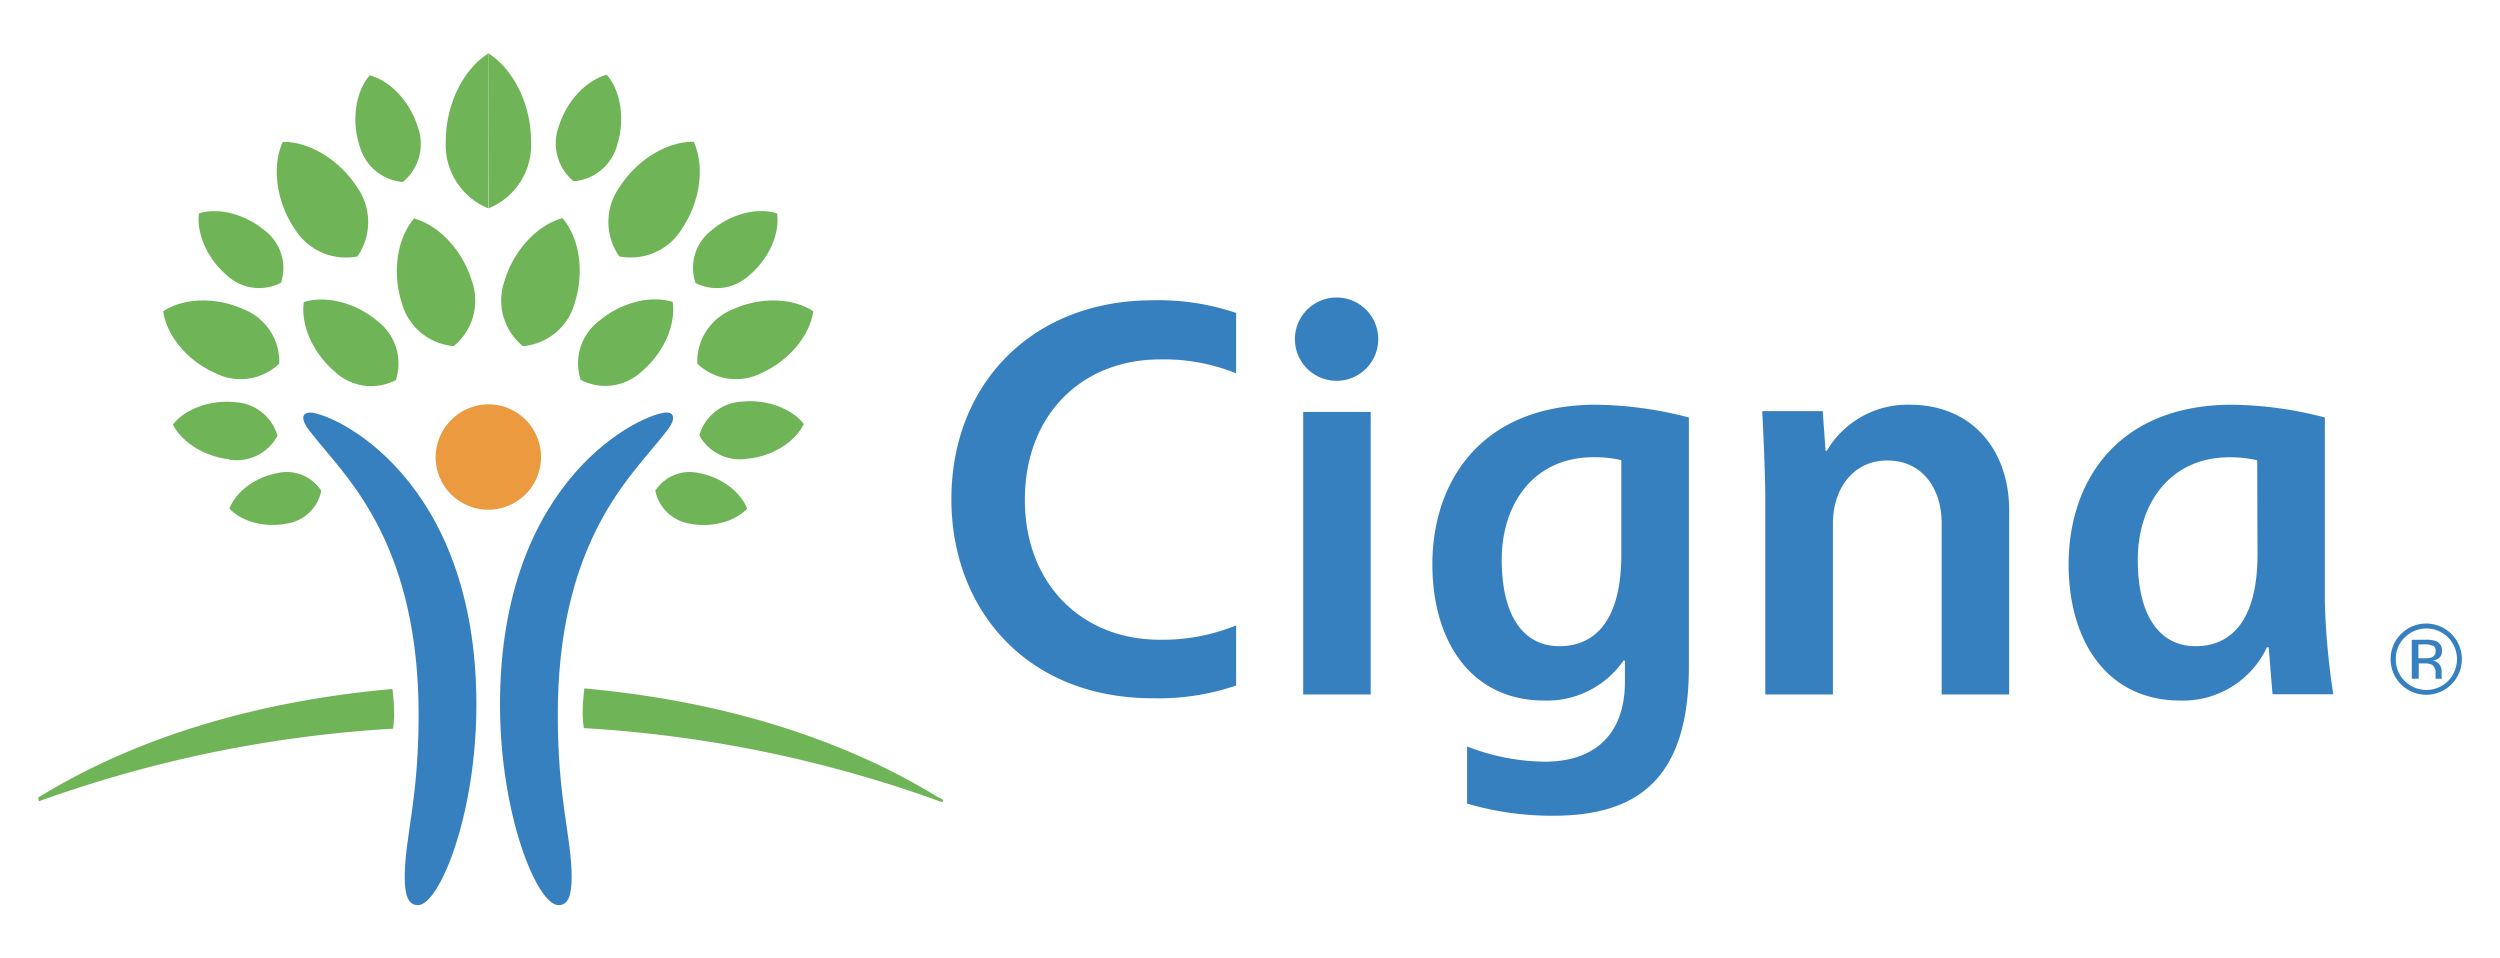 <svg id="Layer_1" data-name="Layer 1" xmlns="http://www.w3.org/2000/svg" viewBox="0 0 360 138"><defs><style>.cls-1{fill:#3780c0;}.cls-2{fill:#eb9a40;}.cls-3{fill:#6fb557;}</style></defs><path class="cls-1" d="M44.6,59.4c3.2,0,24,9.17,24,42.09,0,15.74-5.3,28.85-8.42,28.85-1.38,0-1.9-1.38-1.9-4,0-5.83,2-11,2-23.42,0-24-9.89-33.7-14.31-39.15-1.31-1.62-2.3-2.67-2.3-3.61,0-.39.27-.74.92-.74m52.34.74c0,.94-1,2-2.3,3.61-4.43,5.45-14.31,15.14-14.31,39.14,0,12.44,2,17.6,2,23.43,0,2.64-.52,4-1.89,4-3.13,0-8.43-13.11-8.43-28.85C72,68.57,92.77,59.4,96,59.4c.64,0,.92.35.92.74"/><path class="cls-2" d="M62.73,66a7.59,7.59,0,1,0,7.58-7.78A7.68,7.68,0,0,0,62.73,66h0"/><path class="cls-3" d="M30.92,53.69c-4-1.79-6.93-5.38-7.42-8.87,2.95-1.94,7.6-2.09,11.56-.29a8.09,8.09,0,0,1,5.15,7.84,8.07,8.07,0,0,1-9.29,1.32"/><path class="cls-3" d="M42.29,32.74c-2.55-3.9-3.14-8.9-1.57-12.31,3.75-.05,8.08,2.51,10.62,6.41a8.7,8.7,0,0,1,.13,10.09,8.66,8.66,0,0,1-9.16-4.19"/><path class="cls-3" d="M48.19,53.5c-3.14-2.67-4.91-6.71-4.44-10,3.18-1,7.46.08,10.61,2.74A7.66,7.66,0,0,1,57,54.73a7.68,7.68,0,0,1-8.81-1.22"/><path class="cls-3" d="M57.81,43.46c-1.35-4.37-.59-9.21,1.82-12,3.58,1,6.94,4.54,8.29,8.91a8.47,8.47,0,0,1-2.59,9.47,8.48,8.48,0,0,1-7.52-6.4"/><path class="cls-3" d="M41.25,75.4c-3.14.62-6.44-.28-8.22-2.17.94-2.41,3.68-4.48,6.81-5.08a5.93,5.93,0,0,1,6.42,2.51,5.93,5.93,0,0,1-5,4.74"/><path class="cls-3" d="M33,66.13c-3.57-.39-6.82-2.44-8.1-5,1.8-2.28,5.42-3.59,9-3.21a6.68,6.68,0,0,1,6.06,4.83,6.67,6.67,0,0,1-7,3.43"/><path class="cls-3" d="M32.65,39.63c-2.8-2.38-4.37-6-4-8.91,2.82-.88,6.63.12,9.43,2.44a6.81,6.81,0,0,1,2.39,7.55,6.81,6.81,0,0,1-7.82-1.08"/><path class="cls-3" d="M51.73,20.84c-1.13-3.64-.49-7.68,1.51-10,3,.81,5.79,3.79,6.92,7.43A7.1,7.1,0,0,1,58,26.21a7.07,7.07,0,0,1-6.26-5.37"/><path class="cls-3" d="M5.59,115.39a181.24,181.24,0,0,1,51-10.46,14.85,14.85,0,0,0,.17-2,30.85,30.85,0,0,0-.25-3.72c-23.83,2.14-40.25,9-51,15.63"/><path class="cls-3" d="M100.41,52.37a8.09,8.09,0,0,1,5.15-7.84c4-1.8,8.61-1.65,11.55.29-.48,3.48-3.45,7.08-7.41,8.87a8.07,8.07,0,0,1-9.29-1.32"/><path class="cls-3" d="M89.17,36.93a8.68,8.68,0,0,1,.11-10.09c2.55-3.91,6.83-6.48,10.62-6.42,1.57,3.42,1,8.39-1.57,12.31a8.65,8.65,0,0,1-9.16,4.19"/><path class="cls-3" d="M83.62,54.71a7.66,7.66,0,0,1,2.64-8.49c3.15-2.66,7.43-3.74,10.61-2.74.47,3.3-1.3,7.35-4.45,10a7.66,7.66,0,0,1-8.8,1.22"/><path class="cls-3" d="M75.29,49.84a8.48,8.48,0,0,1-2.59-9.52C74,36,77.42,32.37,81,31.41c2.41,2.82,3.17,7.66,1.82,12a8.47,8.47,0,0,1-7.52,6.43"/><path class="cls-3" d="M94.36,70.67a5.92,5.92,0,0,1,6.42-2.52c3.14.61,5.87,2.68,6.81,5.09-1.77,1.88-5.08,2.78-8.22,2.17a6,6,0,0,1-5-4.74"/><path class="cls-3" d="M100.7,62.7a6.69,6.69,0,0,1,6.06-4.86c3.57-.38,7.18.93,9,3.21-1.28,2.61-4.53,4.66-8.1,5a6.67,6.67,0,0,1-7-3.43"/><path class="cls-3" d="M100.14,40.71a6.8,6.8,0,0,1,2.33-7.55c2.8-2.37,6.6-3.33,9.43-2.43.41,2.93-1.16,6.52-4,8.9a6.81,6.81,0,0,1-7.83,1.08"/><path class="cls-3" d="M82.63,26.13a7.08,7.08,0,0,1-2.16-7.94c1.13-3.64,3.93-6.62,6.91-7.43,2,2.35,2.65,6.39,1.52,10a7.06,7.06,0,0,1-6.26,5.34"/><path class="cls-3" d="M135.15,114.84c-10.79-6.63-27.21-13.53-51-15.71a30.85,30.85,0,0,0-.25,3.72,19,19,0,0,0,.17,2,181.16,181.16,0,0,1,51,10.45,2.72,2.72,0,0,0,.55.18.18.18,0,0,0,.2-.16h0c0-.18-.2-.24-.63-.51"/><path class="cls-3" d="M70.31,7.66c3.62,2.28,6.16,7.37,6.16,12.66A9.83,9.83,0,0,1,70.35,30"/><path class="cls-3" d="M70.31,30a9.85,9.85,0,0,1-6.12-9.64c0-5.29,2.5-10.38,6.12-12.66"/><path class="cls-1" d="M186.47,48.7a6,6,0,1,0,6.14-5.86h-.14A6,6,0,0,0,186.47,48.7Zm47,31.14c0,9.33-3.64,13.21-8.92,13.21s-8.3-4.52-8.3-12.43c0-8.09,4.62-14.78,13.22-14.78a16.29,16.29,0,0,1,4,.43Zm.52,15.3v3c0,8.31-5.12,11.54-11.48,11.54a31.44,31.44,0,0,1-11.25-2.19v8.23a43.71,43.71,0,0,0,12.34,1.75c11.75,0,19.6-4.85,19.6-21.47V60.12a55,55,0,0,0-13.38-1.84c-16.48,0-23.56,11-23.56,23,0,11,5.53,19.6,16.12,19.6A13.38,13.38,0,0,0,233.8,95.1Zm-56-5.08a28,28,0,0,1-11,2.06c-11.18,0-19.41-8-19.41-20.17S155.76,51.76,167,51.76a27.59,27.59,0,0,1,11,2v-8.7a34.92,34.92,0,0,0-12-1.82c-17.33,0-29,12-29,28.66,0,15.76,10.73,28.65,29,28.65a34.69,34.69,0,0,0,12-1.83V90.06ZM325.08,79.84c0,9.33-3.65,13.21-8.92,13.21s-8.32-4.52-8.32-12.43c0-8.09,4.65-14.77,13.2-14.77a17.32,17.32,0,0,1,4,.43ZM336,100a102.49,102.49,0,0,1-1.22-13.43V60.12a54.59,54.59,0,0,0-13.34-1.84c-16.49,0-23.56,11-23.56,23,0,11,5.51,19.6,16.1,19.6a13.35,13.35,0,0,0,12.46-7.67h.25c.1,1.26.45,5.57.56,6.76H336ZM197.38,59.32h-9.72V100h9.72ZM254.2,100V71.84c0-3.77-.35-11-.44-12.64h8.71l.41,5.72h.18A13.46,13.46,0,0,1,275,58.28c9.2,0,14.32,6.76,14.32,15.19V100h-9.72V75.39c0-5.17-2.87-9.08-7.83-9.08s-7.83,4.12-7.83,9.08V100Zm96.1-7a2.46,2.46,0,0,0-1.2-.21h-.85v2h.9a3.06,3.06,0,0,0,1-.12.9.9,0,0,0,.58-.89.86.86,0,0,0-.38-.82Zm-1.07-.88a4.47,4.47,0,0,1,1.54.19,1.4,1.4,0,0,1,.87,1.43,1.19,1.19,0,0,1-.55,1.11,2.11,2.11,0,0,1-.81.28,1.36,1.36,0,0,1,1,.55,1.53,1.53,0,0,1,.31.87v.83a.8.8,0,0,0,.06.3v.06h-.93V97a1.37,1.37,0,0,0-.53-1.29,2.58,2.58,0,0,0-1.1-.18h-.79v2.21h-1V92.13Zm-3-.29A4.26,4.26,0,0,0,345,94.91a4.32,4.32,0,0,0,1.28,3.15,4.41,4.41,0,0,0,6.24,0h0a4.47,4.47,0,0,0,0-6.27,4.41,4.41,0,0,0-6.23,0h0ZM353,98.55a5.13,5.13,0,1,1,0-7.26,5.12,5.12,0,0,1,0,7.26Z"/></svg>